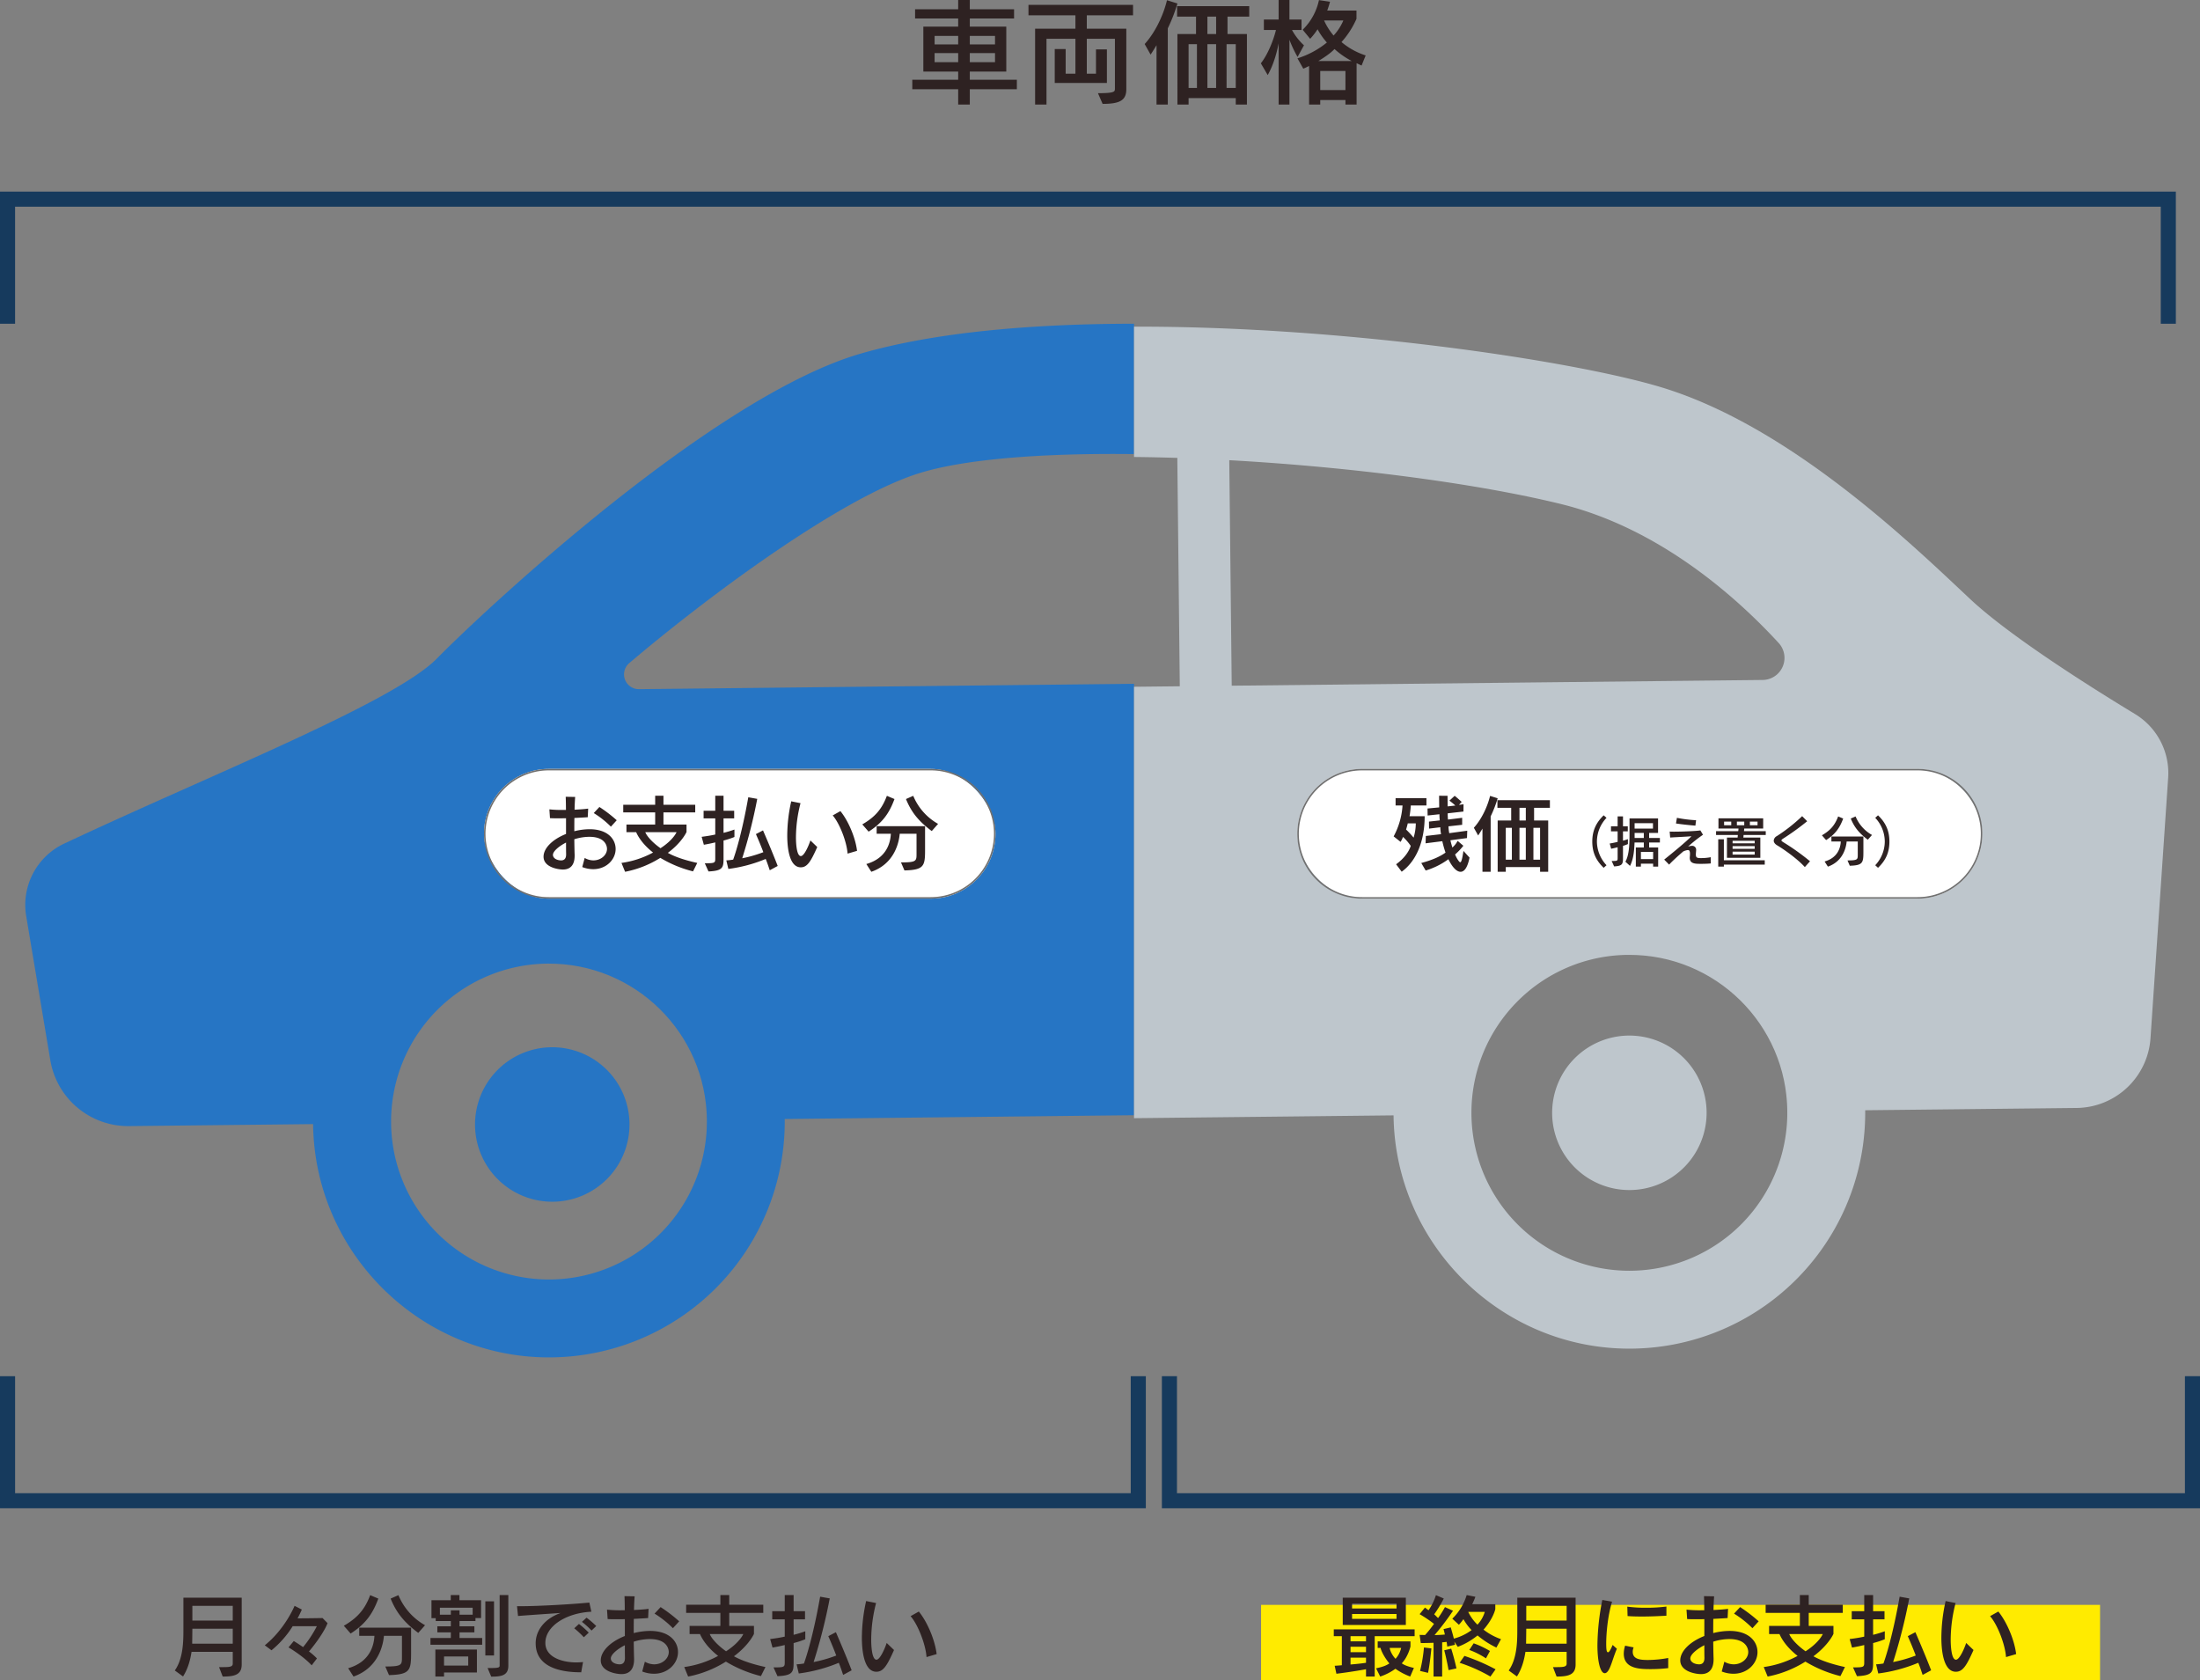 <svg xmlns="http://www.w3.org/2000/svg" xmlns:xlink="http://www.w3.org/1999/xlink" width="1457.98" height="1113.525" viewBox="0 0 1457.98 1113.525">
  <rect x="0" y="0" width="1457.98" height="1113.525" fill="#808080" stroke="none"/>
  <defs>
    <clipPath id="clip-path">
      <rect id="長方形_1112" data-name="長方形 1112" width="1420.24" height="685" fill="none"/>
    </clipPath>
  </defs>
  <g id="グループ_1178" data-name="グループ 1178" transform="translate(10787.742 7775.525)">
    <g id="グループ_1177" data-name="グループ 1177" transform="translate(-10771 -7561)">
      <g id="グループ_1175" data-name="グループ 1175" clip-path="url(#clip-path)">
        <path id="パス_1697" data-name="パス 1697" d="M256.159,330.621A51.185,51.185,0,1,0,307.9,381.248a51.185,51.185,0,0,0-51.737-50.628" transform="translate(92.535 148.854)" fill="#2675c4"/>
        <path id="パス_1698" data-name="パス 1698" d="M748.375,325.286a51.185,51.185,0,1,0,51.737,50.628,51.185,51.185,0,0,0-51.737-50.628" transform="translate(314.145 146.452)" fill="#bec6cc"/>
        <path id="パス_1699" data-name="パス 1699" d="M734.8,238.619,406.73,242.175a9.8,9.8,0,0,1-6.448-17.274c50.783-43.125,137.535-107.775,190.006-125.149,30.788-10.2,84.067-14.072,144.514-13.364V0C667.377.057,602.94,5.559,553.735,19.787,455.9,48.078,304.551,189.606,272.7,221.962,243.989,251.117,122.5,299.011,25.843,344.495A44.926,44.926,0,0,0,.619,392.563l15.986,95.5a52.3,52.3,0,0,0,52.15,43.664l122-1.324c.924,85.245,71.018,154.6,156.251,154.6h.006l1.723-.01a156.288,156.288,0,0,0,154.58-157.972L734.8,524.509ZM348.171,633.37c-.386,0-.774.006-1.157.006A104.665,104.665,0,0,1,345.9,424.053c1.118-.012,2.225.026,3.334.048.867.019,1.736.026,2.6.065.917.042,1.826.115,2.738.178.854.061,1.711.112,2.56.193.9.087,1.791.2,2.686.313.847.1,1.7.2,2.535.319.888.129,1.763.289,2.641.442.834.144,1.669.278,2.5.442.88.174,1.752.379,2.625.576.808.183,1.618.354,2.418.554.874.219,1.736.467,2.6.708.786.22,1.578.426,2.357.664.861.263,1.71.553,2.561.835.764.255,1.533.5,2.288.769.853.306,1.691.641,2.534.967.738.287,1.482.563,2.213.866.84.348,1.663.725,2.493,1.095.714.318,1.433.625,2.138.959.832.393,1.647.815,2.467,1.228.682.345,1.369.679,2.042,1.037.821.438,1.624.906,2.432,1.365.651.368,1.31.727,1.952,1.111.8.48,1.589.989,2.38,1.491.625.394,1.257.78,1.872,1.189.782.518,1.543,1.064,2.309,1.6.6.423,1.212.835,1.8,1.27.761.56,1.5,1.146,2.245,1.726.574.445,1.156.88,1.721,1.337.735.6,1.449,1.223,2.168,1.839.548.47,1.105.927,1.642,1.408.715.638,1.405,1.3,2.1,1.959.516.487,1.044.964,1.55,1.462.692.679,1.356,1.384,2.029,2.081.484.5.982,1,1.456,1.51.664.718,1.3,1.462,1.945,2.2.455.521.924,1.031,1.369,1.56.635.756,1.24,1.534,1.853,2.307.425.537.863,1.06,1.279,1.6.6.789,1.172,1.6,1.752,2.409.4.554.809,1.1,1.2,1.658.558.814,1.088,1.649,1.626,2.478.376.579.764,1.147,1.128,1.733.526.847,1.02,1.716,1.521,2.58.344.589.7,1.167,1.033,1.763.5.895.959,1.81,1.43,2.721.3.586.624,1.162.915,1.753.454.917.87,1.853,1.3,2.786.278.609.574,1.208.841,1.823.407.937.777,1.891,1.157,2.842.251.628.519,1.244.758,1.878.368.977.7,1.974,1.04,2.966.213.622.447,1.237.65,1.865.326,1.021.615,2.058.912,3.09.178.618.377,1.225.544,1.848.286,1.069.529,2.154.783,3.235.141.6.3,1.2.434,1.8.239,1.108.434,2.233.637,3.354.107.595.238,1.179.335,1.777.194,1.192.344,2.4.5,3.607.07.537.161,1.067.222,1.608.167,1.479.284,2.97.389,4.468.019.276.054.547.071.824q.163,2.671.194,5.376A104.664,104.664,0,0,1,348.171,633.37" transform="translate(0)" fill="#2675c4"/>
        <path id="パス_1700" data-name="パス 1700" d="M1170.091,258.078c-30.735-18.64-83.324-51.891-109.249-76.185-37.961-35.568-118.985-114.6-205.151-140.506C797.474,23.886,645.451.985,506.68,1.349V87.708q14.146.139,28.771.608c-.012.284-.08.555-.077.843l1.633,150.495h0l-30.327.329v285.89l171.994-1.864C679.6,609.252,749.691,678.6,834.924,678.6h.006l1.723-.01a156.285,156.285,0,0,0,154.58-157.972h0l140.117-1.517a49.619,49.619,0,0,0,48.965-46.258l11.7-172.554a45.727,45.727,0,0,0-21.922-42.213m-598.671-18.8L569.8,89.832c79.918,4.428,163.287,15.223,219.608,29,66.319,16.218,117.779,63.047,144.457,92.1a14.623,14.623,0,0,1-10.582,24.542ZM836.087,626.974c-.384,0-.773.006-1.157.006a104.68,104.68,0,0,1-87.4-162.241q2.776-4.2,5.937-8.121t6.674-7.506a104.344,104.344,0,0,1,73.673-31.454c1.146-.013,2.281.026,3.42.049.831.017,1.666.025,2.493.062.95.043,1.89.116,2.832.184.822.059,1.647.109,2.464.187.932.088,1.858.21,2.783.323.815.1,1.632.189,2.439.306.92.136,1.83.3,2.743.46.8.139,1.6.267,2.4.425.909.18,1.808.392,2.709.593.78.177,1.566.344,2.339.537.9.225,1.781.48,2.668.728.764.213,1.533.413,2.29.644.886.268,1.756.567,2.631.859.741.247,1.487.483,2.22.745.876.313,1.736.657,2.6.993.716.278,1.437.545,2.145.838.861.357,1.705.744,2.555,1.122.693.309,1.394.608,2.078.931.844.4,1.669.827,2.5,1.247.673.339,1.352.669,2.016,1.022.822.439,1.626.9,2.433,1.363.653.371,1.311.729,1.955,1.114.8.482,1.585.988,2.373,1.486.626.4,1.26.783,1.877,1.191.795.528,1.569,1.085,2.349,1.634.586.412,1.181.812,1.758,1.236.771.568,1.523,1.163,2.278,1.752.564.439,1.137.866,1.694,1.318.732.595,1.443,1.215,2.159,1.83.552.473,1.114.935,1.656,1.418.7.629,1.385,1.285,2.072,1.935.526.5,1.062.98,1.578,1.488.68.667,1.336,1.362,2,2.049.495.515,1,1.017,1.487,1.542.654.706,1.279,1.437,1.913,2.161.467.534.946,1.054,1.4,1.6.618.735,1.207,1.494,1.8,2.246.442.557.9,1.1,1.33,1.668.589.773,1.147,1.569,1.716,2.358.407.568.831,1.127,1.228,1.7.558.811,1.085,1.643,1.621,2.47.377.582.769,1.15,1.133,1.739.516.832,1,1.687,1.494,2.534.354.606.722,1.2,1.062,1.817.471.847.908,1.713,1.353,2.573.331.637.679,1.263,1,1.907.438.886.84,1.793,1.253,2.693.292.635.6,1.262.879,1.9.408.937.777,1.893,1.157,2.844.251.626.518,1.243.757,1.875.37.979.7,1.974,1.04,2.966.215.624.448,1.237.65,1.866.32.993.6,2.006.89,3.012.187.645.393,1.282.569,1.93.283,1.057.522,2.128.773,3.2.144.613.309,1.218.441,1.836.251,1.16.457,2.336.667,3.511.1.541.216,1.073.3,1.617.225,1.378.4,2.774.576,4.171.043.348.1.689.142,1.038a105.407,105.407,0,0,1,.656,10.678h0A104.665,104.665,0,0,1,836.087,626.974" transform="translate(228.122 0.606)" fill="#bec6cc"/>
      </g>
    </g>
    <path id="パス_1704" data-name="パス 1704" d="M-11015.313-7523.1h-10v-77.548H-12447.3v77.548h-10v-87.548h1441.982Z" transform="translate(1669.554 -37.903)" fill="#163a5d"/>
    <path id="パス_1704-2" data-name="パス 1704" d="M73.15-4.389V-10.7H41.965v-5.39H66.143v-29.8H41.965v-5.39H71.3v-6.083H41.965v-6.16h-7.7v6.16H5.7v6.083H34.265v5.39h-23.1v29.8h23.1v5.39H3.85v6.314H34.265V5.775h7.7V-4.389ZM58.674-34.111H41.965v-5.621H58.674Zm-24.409,0H18.634v-5.621H34.265ZM58.674-22.33H41.965v-6.006H58.674Zm-24.409,0H18.634v-6.006H34.265ZM129.976,5.313c11.781,0,15.708-2.541,15.708-9.779v-40.04H119.5v-8.855H150.15v-6.93H80.85v6.93h31.108v8.855H85.239V5.775h7.546V-37.807h19.173v23.1H105.49V-31.031H98.252V-8.547h34.573V-30.8h-7.238v16.093H119.5v-23.1h18.634V-4.62c0,1.925-.539,2.849-11.242,2.849Zm43.2.462V-44.737a107.668,107.668,0,0,0,6.391-16.478l-6.93-2.156c-2.31,9.625-7.623,21.175-14.784,29.029l3.927,7.007s2.156-3.234,3.927-6.237V5.775Zm52.437,0V-40.964H212.751v-11.55h14.4v-6.93H179.333v6.93h12.551v11.55h-12.32V5.775h7.392V1.463h31.262V5.775Zm-20.4-46.739H199.43v-11.55h5.775ZM218.218-5.236h-6.083V-34.265h6.083Zm-13.013,0H199.43V-34.265h5.775Zm-12.705,0h-5.544V-34.265H192.5ZM253.792,5.775V-37.191a77.714,77.714,0,0,0,5.39,11.4l4.235-7.7a39.526,39.526,0,0,1-7.931-10.164H261.8v-6.93h-8.008V-63.525h-7.161v12.936h-9.779v6.93h8.008c-1.386,5.852-5.082,15.862-10.01,22.1l4.543,7.777c4-6.93,6.314-16.016,7.238-21.021V5.775Zm44.506,0V-21.637c.924.385,2.31,1.155,3.311,1.54l2.7-6.7a47.255,47.255,0,0,1-16.016-8.855,57.427,57.427,0,0,0,9.933-15.4v-5.467h-19.4a58.017,58.017,0,0,0,1.848-5.852l-7.315-1.078a38.9,38.9,0,0,1-10.78,19.635l4.928,6.006a43.915,43.915,0,0,0,4.928-6.314,47.41,47.41,0,0,0,6.16,8.778,58.008,58.008,0,0,1-19.481,10.472l3.85,6.853c1.078-.385,2.849-1.309,3.85-1.771V5.775H274.2v-3h16.709v3ZM289.52-49.973a34.817,34.817,0,0,1-6.468,10.01,42.715,42.715,0,0,1-6.314-10.01ZM272.965-23.1c3.85-2.31,8.008-5.082,10.7-7.931a54.713,54.713,0,0,0,11.4,7.931ZM290.906-3.85H274.2V-16.478h16.709Z" transform="translate(-10187 -7712)" fill="#2e2222"/>
    <path id="パス_1705" data-name="パス 1705" d="M-11697.936-7523.1h-10v-77.548h-739.359v77.548h-10v-87.548h759.359Z" transform="translate(-22485.676 -14386.645) rotate(180)" fill="#163a5d"/>
    <path id="パス_1705-2" data-name="パス 1705" d="M36.84,4.5c7.56,0,12.6-1.02,12.6-7.98V-47.76H10.8v21.42c0,7.68-.18,19.02-5.7,26.82l5.46,3.96c3.42-5.4,4.8-11.04,5.64-16.32H43.5v7.86c0,2.16-2.28,2.28-6.9,2.28H34.44ZM43.5-32.58H16.74v-9.78H43.5Zm0,15.3H16.62c.06-3.36.12-9.9.12-9.9H43.5ZM99.3-7.5a39.356,39.356,0,0,0-5.28-4.62c4.5-5.28,10.38-13.5,12.3-18.78l-3.3-3.36c-9.84.18-16.56.18-16.56.18a62.5,62.5,0,0,0,2.82-5.82l-4.8-2.46S78.3-27.12,64.74-16.2l4.44,3.3A64.4,64.4,0,0,0,83.22-28.86H99.24A76.412,76.412,0,0,1,90.12-15c-3.48-2.46-6.18-4.02-6.18-4.02l-3.48,4.2S89.94-9.3,95.82-2.94Zm71.64-22.02A40.653,40.653,0,0,1,153.3-49.44l-5.16,2.28c4.2,10.38,9.96,16.44,18.3,22.74ZM121.62-24c9.96-6.36,14.7-13.2,18.36-23.16l-5.4-2.28c-3.6,9.66-8.64,15.18-17.46,20.28ZM147.06,3.54C161.04,3.18,161.7.36,161.7-11.22V-27.9H127.32v5.4H137.4c-.3,6.3-2.94,17.34-17.4,21.48l3.54,5.52c16.74-5.82,19.68-21.3,20.16-27h11.94V-8.28c0,5.1-.06,6.12-11.04,6.12Zm61.74-20.1v-4.5h-15v-3.72h9.84V-28.8H193.8v-3.48h10.56v-1.98h3.72V-46.08H193.74V-49.5h-5.76v3.42H175.2V-34.2h2.82v1.92h10.02v3.48H179.1v4.02h8.94v3.72h-13.5v4.5Zm7.86,7.08V-45.36H210.9V-9.48ZM214.8,4.56c6.84,0,11.34-.78,11.34-7.26V-49.5h-5.76V-2.7c0,1.5-1.56,1.56-7.98,1.56ZM205.32,1.8V-13.38H177.78V4.5h5.76V1.8ZM202.5-36.48h-8.7v-2.88h-5.76v2.88h-7.26V-41.1H202.5ZM199.56-2.76H183.54V-8.82h16.02ZM284.4-28.98a57.417,57.417,0,0,0-6.42-5.52l-3.06,2.76a53.929,53.929,0,0,1,6.36,5.76Zm-4.98,4.38a59.237,59.237,0,0,0-6.48-5.76l-3.12,2.88a60.018,60.018,0,0,1,6.36,5.94ZM275.64-5.1c-1.5.12-3,.24-4.44.24-8.7,0-20.52-3.06-20.52-12.96,0-10.8,13.26-19.74,30.48-20.64l-1.32-6.06c-12.36,1.2-34.26,2.4-45.3,2.4H231.9l.66,6.48c7.02-.54,18.96-1.38,28.26-1.98-10.32,3.6-16.56,11.34-16.56,20.04,0,17.88,20.76,19.26,30.18,19.26Zm63.72-27a98.737,98.737,0,0,0-12.3-9.42l-4.02,4.32a65.362,65.362,0,0,1,12.18,9.66ZM314.88,1.14a21.316,21.316,0,0,0,7.8,1.5c9.36,0,15.9-6.9,15.9-14.34,0-6.9-5.52-14.04-18.54-14.04a44.914,44.914,0,0,0-10.8,1.44c0-3.12,0-6.3.06-9.42,3.6-.18,6.96-.36,9.48-.54l.3-6.12c-2.34.36-5.88.6-9.66.78.06-3.48.24-6.6.42-9.06l-6.72-.12q.18,4.14.18,9.36h-2.28a78.924,78.924,0,0,1-9.48-.42l.42,6.24c1.62.12,3.6.12,5.76.12,1.8,0,3.72,0,5.64-.06v11.16C293.4-18.42,287.4-12.06,287.4-6.24c0,7.62,10.62,9.12,13.74,9.12,5.64,0,8.34-3.6,8.34-9.78v-.6c-.12-3.24-.18-7.08-.24-11.1a35.788,35.788,0,0,1,10.68-1.74c12.54,0,12.54,8.04,12.54,8.58,0,4.38-4.32,8.16-9.66,8.16a12.419,12.419,0,0,1-6.18-1.74ZM303.42-7.8c0,3.18-1.56,4.2-3.48,4.2-3.12,0-5.88-1.56-5.88-3.9,0-2.76,4.8-6.48,9.3-8.76,0,2.82,0,5.58.06,8.28Zm93.12,6c-8.52-1.86-15.78-4.26-20.88-7.14,10.14-7.56,13.26-14.82,13.26-14.82v-5.28H372.54v-8.64H395.1v-5.4H372.54V-49.5h-5.88v6.42H343.98v5.4h22.68v8.64h-20.4v5.4h6.9c1.5,3.54,5.16,9.12,12,14.46A65.825,65.825,0,0,1,342.72-1.8l2.58,6.3a73.121,73.121,0,0,0,25.02-9.9,84.813,84.813,0,0,0,23.22,9.6Zm-14.7-21.84s-2.22,5.46-11.4,11.4c-5.94-4.2-9.72-8.64-10.8-11.4Zm22.68,27.9c10.08-.48,10.68-2.64,10.68-9.24V-17.7a57.676,57.676,0,0,0,7.74-2.52V-25.5a70.786,70.786,0,0,1-7.74,2.34V-33.42h7.56v-5.4H415.2V-49.5h-5.88v10.68h-8.28v5.4h8.28v11.46c-2.88.66-6,1.14-9.66,1.62l1.56,5.64c3.12-.54,5.64-1.08,8.1-1.68V-4.8c0,3.06-.48,3.24-7.44,3.24ZM453.66.36c-4.26-11.1-10.44-25.26-10.44-25.26l-5.04,2.64s2.76,6.12,5.28,12.84a90.494,90.494,0,0,1-15,4.32,366.294,366.294,0,0,0,10.68-42.18l-6.36-1.14c-4.56,25.74-9.12,39.84-10.74,44.28a41.506,41.506,0,0,1-4.86.54l1.44,6.06a102.61,102.61,0,0,0,26.52-7.08c1.14,2.76,2.04,5.52,2.88,8.04ZM510-10.38c-1.2-9.84-6.48-21.72-11.82-28.2l-5.46,3.06C497.58-30,502.74-16.74,503.28-8.4Zm-33.12-7.38c-1.2,3.66-4.38,11.1-6.78,11.1-2.94,0-3.48-8.76-3.48-13.26a97.719,97.719,0,0,1,3.24-24.3l-6.6-1.32a112.325,112.325,0,0,0-2.82,24.3c0,5.28.48,22.56,9.6,22.56,4.62,0,7.14-4.14,11.7-14.4Z" transform="translate(-10677 -6669)" fill="#2e2222"/>
    <path id="パス_1706" data-name="パス 1706" d="M-11769.316-7523.1h-10v-77.548h-667.979v77.548h-10v-87.548h687.979Z" transform="translate(-21787.057 -14386.645) rotate(180)" fill="#163a5d"/>
    <path id="パス_1706-2" data-name="パス 1706" d="M0,0H556V50H0Z" transform="translate(-9952 -6712)" fill="#ffeb00"/>
    <path id="パス_1707" data-name="パス 1707" d="M50.94-29.7V-47.76H9.12V-29.7ZM30.3,4.5V-22.26H56.76v-4.5H3.18v4.5H8.52V-3c-1.56.18-4.74.36-4.74.36L4.92,2.64S15,1.44,24.54-.36V4.5ZM56.28-1.2c-3.6-.84-6.3-1.8-8.04-3.06C52.56-8.82,54-15.42,54-15.42v-3.36H32.28v4.32H34.2c.36,2.04,2.7,6.54,5.82,10.26C37.86-2.7,35.04-1.74,31.2-.96L33.96,4.5A37.045,37.045,0,0,0,44.04-.66,42.318,42.318,0,0,0,53.82,4.5ZM44.76-40.62H15.3v-3.12H44.76Zm0,6.9H15.3v-3.24H44.76ZM24.54-18.84H14.28v-3.42H24.54Zm0,7.2H14.28v-3.6H24.54Zm23.28-2.82a15.847,15.847,0,0,1-3.72,7.2c-2.16-2.22-3.72-5.52-3.84-7.2ZM24.54-4.62c-4.14.66-10.26,1.14-10.26,1.14V-8.04H24.54ZM114-20.28a40.464,40.464,0,0,1-11.58-6.3c4.74-5.34,7.14-10.68,7.8-13.62v-3.24H94.92a41.829,41.829,0,0,0,2.1-4.92L91.26-49.5a36.538,36.538,0,0,1-9.54,15.66l4.38,4.02a30.125,30.125,0,0,0,3-3.72,34.536,34.536,0,0,0,5.4,7.26,34.1,34.1,0,0,1-11.76,5.64c-.48-2.1-1.2-4.56-2.04-7.44l-4.8,1.14c.36,1.2.66,2.46.9,3.6-1.56.18-5.16.36-6.84.36A174.451,174.451,0,0,0,82.2-39.12l-5.34-2.4a63,63,0,0,1-4.56,7.26c-.72-.6-1.5-1.56-2.58-2.46a82.767,82.767,0,0,0,6.36-10.5l-5.22-2.22a34.669,34.669,0,0,1-4.92,10.02c-.54-.42-1.68-1.32-2.34-1.8l-3.54,4.38a83.616,83.616,0,0,1,9.54,6.42,82.579,82.579,0,0,1-5.88,7.38c-1.98,0-3.66-.06-3.66-.06l.78,5.4s4.26,0,8.46-.18V4.5H75V-18.18c1.2-.06,1.86-.18,2.94-.3.3,1.56.42,3.12.42,3.12l5.16-1.2s-.3-1.44-.48-2.1l2.34,3.48a47.5,47.5,0,0,0,13.08-7.56,58.2,58.2,0,0,0,12.48,8.04Zm-7.32,7.86a58.361,58.361,0,0,0-10.8-5.1L93-13.14a54.115,54.115,0,0,1,11.04,5.58ZM84.48-.9S83.04-7.62,81-13.98L76.38-12.9C78-6.9,79.26.24,79.26.24ZM65.64,2.04c1.26-5.88,2.22-16.2,2.22-16.2l-4.92-.6A98.857,98.857,0,0,1,60.36.78ZM110.4-.3A134.973,134.973,0,0,0,89.76-9.18L86.58-4.62a106.237,106.237,0,0,1,20.4,9.12Zm-7.14-38.04a21.3,21.3,0,0,1-4.86,8.46,29.413,29.413,0,0,1-6.12-8.46ZM150.84,4.5c7.56,0,12.6-1.02,12.6-7.98V-47.76H124.8v21.42c0,7.68-.18,19.02-5.7,26.82l5.46,3.96c3.42-5.4,4.8-11.04,5.64-16.32h27.3v7.86c0,2.16-2.28,2.28-6.9,2.28h-2.16Zm6.66-37.08H130.74v-9.78H157.5Zm0,15.3H130.62c.06-3.36.12-9.9.12-9.9H157.5Zm66.12-24.6a102.068,102.068,0,0,1-13.56.78,90.214,90.214,0,0,1-12.36-.72l.18,6.24c3.12.24,6.42.3,9.78.3,5.22,0,10.68-.24,15.96-.54ZM187.98-16.44c-1.5,3.66-2.46,4.86-3.06,4.86-.9,0-1.2-1.62-1.2-5.7,0-6.24.9-18.12,3.9-27.84l-6.48-1.14a160.148,160.148,0,0,0-3.24,30c0,10.92,1.92,18.54,4.86,18.54.9,0,1.86-.78,2.76-2.4,1.68-3,2.94-8.4,5.28-13.8ZM224.82-7.8a75.6,75.6,0,0,1-13.5,1.32c-5.4,0-10.02-.6-10.02-5.46a7.513,7.513,0,0,1,.6-2.88l-5.64-1.14a17.722,17.722,0,0,0-.9,5.28c0,10.26,11.1,10.26,18.06,10.26a101.222,101.222,0,0,0,11.4-.66Zm59.94-24.3a98.737,98.737,0,0,0-12.3-9.42l-4.02,4.32a65.362,65.362,0,0,1,12.18,9.66ZM260.28,1.14a21.316,21.316,0,0,0,7.8,1.5c9.36,0,15.9-6.9,15.9-14.34,0-6.9-5.52-14.04-18.54-14.04a44.914,44.914,0,0,0-10.8,1.44c0-3.12,0-6.3.06-9.42,3.6-.18,6.96-.36,9.48-.54l.3-6.12c-2.34.36-5.88.6-9.66.78.06-3.48.24-6.6.42-9.06l-6.72-.12q.18,4.14.18,9.36h-2.28a78.924,78.924,0,0,1-9.48-.42l.42,6.24c1.62.12,3.6.12,5.76.12,1.8,0,3.72,0,5.64-.06v11.16C238.8-18.42,232.8-12.06,232.8-6.24c0,7.62,10.62,9.12,13.74,9.12,5.64,0,8.34-3.6,8.34-9.78v-.6c-.12-3.24-.18-7.08-.24-11.1a35.788,35.788,0,0,1,10.68-1.74c12.54,0,12.54,8.04,12.54,8.58,0,4.38-4.32,8.16-9.66,8.16a12.419,12.419,0,0,1-6.18-1.74ZM248.82-7.8c0,3.18-1.56,4.2-3.48,4.2-3.12,0-5.88-1.56-5.88-3.9,0-2.76,4.8-6.48,9.3-8.76,0,2.82,0,5.58.06,8.28Zm93.12,6c-8.52-1.86-15.78-4.26-20.88-7.14,10.14-7.56,13.26-14.82,13.26-14.82v-5.28H317.94v-8.64H340.5v-5.4H317.94V-49.5h-5.88v6.42H289.38v5.4h22.68v8.64h-20.4v5.4h6.9c1.5,3.54,5.16,9.12,12,14.46A65.825,65.825,0,0,1,288.12-1.8l2.58,6.3a73.121,73.121,0,0,0,25.02-9.9,84.813,84.813,0,0,0,23.22,9.6Zm-14.7-21.84s-2.22,5.46-11.4,11.4c-5.94-4.2-9.72-8.64-10.8-11.4Zm22.68,27.9C360,3.78,360.6,1.62,360.6-4.98V-17.7a57.676,57.676,0,0,0,7.74-2.52V-25.5a70.786,70.786,0,0,1-7.74,2.34V-33.42h7.56v-5.4H360.6V-49.5h-5.88v10.68h-8.28v5.4h8.28v11.46c-2.88.66-6,1.14-9.66,1.62l1.56,5.64c3.12-.54,5.64-1.08,8.1-1.68V-4.8c0,3.06-.48,3.24-7.44,3.24ZM399.06.36c-4.26-11.1-10.44-25.26-10.44-25.26l-5.04,2.64s2.76,6.12,5.28,12.84a90.492,90.492,0,0,1-15,4.32,366.285,366.285,0,0,0,10.68-42.18l-6.36-1.14c-4.56,25.74-9.12,39.84-10.74,44.28a41.506,41.506,0,0,1-4.86.54l1.44,6.06a102.61,102.61,0,0,0,26.52-7.08c1.14,2.76,2.04,5.52,2.88,8.04ZM455.4-10.38c-1.2-9.84-6.48-21.72-11.82-28.2l-5.46,3.06C442.98-30,448.14-16.74,448.68-8.4Zm-33.12-7.38c-1.2,3.66-4.38,11.1-6.78,11.1-2.94,0-3.48-8.76-3.48-13.26a97.719,97.719,0,0,1,3.24-24.3l-6.6-1.32a112.325,112.325,0,0,0-2.82,24.3c0,5.28.48,22.56,9.6,22.56,4.62,0,7.14-4.14,11.7-14.4Z" transform="translate(-9907 -6669)" fill="#2e2222"/>
    <rect id="長方形_1117" data-name="長方形 1117" width="339" height="86" rx="43" transform="translate(-10467 -7266)" fill="#fff"/>
    <path id="長方形_1117_-_アウトライン" data-name="長方形 1117 - アウトライン" d="M43,1A42.011,42.011,0,0,0,26.652,81.7,41.736,41.736,0,0,0,43,85H296A42.011,42.011,0,0,0,312.348,4.3,41.736,41.736,0,0,0,296,1H43m0-1H296a43,43,0,0,1,0,86H43A43,43,0,0,1,43,0Z" transform="translate(-10467 -7266)" fill="#707070"/>
    <path id="パス_1708" data-name="パス 1708" d="M52.976-29.96A92.155,92.155,0,0,0,41.5-38.752L37.744-34.72A61,61,0,0,1,49.112-25.7ZM30.128,1.064a19.9,19.9,0,0,0,7.28,1.4c8.736,0,14.84-6.44,14.84-13.384,0-6.44-5.152-13.1-17.3-13.1a41.92,41.92,0,0,0-10.08,1.344c0-2.912,0-5.88.056-8.792,3.36-.168,6.5-.336,8.848-.5l.28-5.712c-2.184.336-5.488.56-9.016.728.056-3.248.224-6.16.392-8.456l-6.272-.112q.168,3.864.168,8.736H17.192a73.664,73.664,0,0,1-8.848-.392l.392,5.824c1.512.112,3.36.112,5.376.112,1.68,0,3.472,0,5.264-.056v10.416c-9.3,3.7-14.9,9.632-14.9,15.064,0,7.112,9.912,8.512,12.824,8.512,5.264,0,7.784-3.36,7.784-9.128V-7c-.112-3.024-.168-6.608-.224-10.36a33.4,33.4,0,0,1,9.968-1.624c11.7,0,11.7,7.5,11.7,8.008,0,4.088-4.032,7.616-9.016,7.616a11.591,11.591,0,0,1-5.768-1.624ZM19.432-7.28c0,2.968-1.456,3.92-3.248,3.92C13.272-3.36,10.7-4.816,10.7-7c0-2.576,4.48-6.048,8.68-8.176,0,2.632,0,5.208.056,7.728Zm86.912,5.6C98.392-3.416,91.616-5.656,86.856-8.344,96.32-15.4,99.232-22.176,99.232-22.176V-27.1H83.944v-8.064H105v-5.04H83.944V-46.2H78.456v5.992H57.288v5.04H78.456V-27.1H59.416v5.04h6.44c1.4,3.3,4.816,8.512,11.2,13.5A61.436,61.436,0,0,1,56.112-1.68L58.52,4.2A68.246,68.246,0,0,0,81.872-5.04a79.159,79.159,0,0,0,21.672,8.96ZM92.624-22.064s-2.072,5.1-10.64,10.64c-5.544-3.92-9.072-8.064-10.08-10.64Zm21.168,26.04c9.408-.448,9.968-2.464,9.968-8.624V-16.52a53.831,53.831,0,0,0,7.224-2.352V-23.8a66.067,66.067,0,0,1-7.224,2.184v-9.576h7.056v-5.04H123.76V-46.2h-5.488v9.968h-7.728v5.04h7.728v10.7c-2.688.616-5.6,1.064-9.016,1.512l1.456,5.264c2.912-.5,5.264-1.008,7.56-1.568V-4.48c0,2.856-.448,3.024-6.944,3.024ZM159.656.336c-3.976-10.36-9.744-23.576-9.744-23.576l-4.7,2.464s2.576,5.712,4.928,11.984a84.46,84.46,0,0,1-14,4.032A341.868,341.868,0,0,0,146.1-44.128l-5.936-1.064c-4.256,24.024-8.512,37.184-10.024,41.328a38.739,38.739,0,0,1-4.536.5L126.952,2.3A95.769,95.769,0,0,0,151.7-4.312c1.064,2.576,1.9,5.152,2.688,7.5ZM212.24-9.688c-1.12-9.184-6.048-20.272-11.032-26.32l-5.1,2.856c4.536,5.152,9.352,17.528,9.856,25.312Zm-30.912-6.888c-1.12,3.416-4.088,10.36-6.328,10.36-2.744,0-3.248-8.176-3.248-12.376a91.2,91.2,0,0,1,3.024-22.68l-6.16-1.232a104.837,104.837,0,0,0-2.632,22.68c0,4.928.448,21.056,8.96,21.056,4.312,0,6.664-3.864,10.92-13.44Zm84.616-10.976A37.943,37.943,0,0,1,249.48-46.144l-4.816,2.128c3.92,9.688,9.3,15.344,17.08,21.224ZM219.912-22.4c9.3-5.936,13.72-12.32,17.136-21.616l-5.04-2.128c-3.36,9.016-8.064,14.168-16.3,18.928ZM243.656,3.3C256.7,2.968,257.32.336,257.32-10.472V-26.04H225.232V-21h9.408C234.36-15.12,231.9-4.816,218.4-.952L221.7,4.2C237.328-1.232,240.072-15.68,240.52-21h11.144V-7.728c0,4.76-.056,5.712-10.3,5.712Z" transform="translate(-10432 -7202)" fill="#2e2222"/>
    <rect id="長方形_1118" data-name="長方形 1118" width="454" height="86" rx="43" transform="translate(-9928 -7266)" fill="#fff"/>
    <path id="長方形_1118_-_アウトライン" data-name="長方形 1118 - アウトライン" d="M43,1A42.011,42.011,0,0,0,26.652,81.7,41.736,41.736,0,0,0,43,85H411A42.011,42.011,0,0,0,427.348,4.3,41.736,41.736,0,0,0,411,1H43m0-1H411a43,43,0,0,1,0,86H43A43,43,0,0,1,43,0Z" transform="translate(-9928 -7266)" fill="#707070"/>
    <path id="パス_1709" data-name="パス 1709" d="M49.112-9.632c-.84,5.6-1.4,7.5-2.128,7.5-.5,0-1.064-.84-1.848-2.016A23.382,23.382,0,0,1,43.568-7.28a41.475,41.475,0,0,0,5.488-5.768L45.248-16.3a15.07,15.07,0,0,1-3.472,4.424c-.392-1.288-1.008-3.36-1.288-4.816l10.976-1.456.168-4.872L39.7-21.392a25.562,25.562,0,0,1-.5-4.536l9.072-1.008v-4.648l-9.408,1.176a33.731,33.731,0,0,1-.168-4.144l10.416-1.176.056-4.816-3.024.392,1.792-1.96c-3.36-3.08-4.648-4.032-4.648-4.032l-3.472,3.192a44.634,44.634,0,0,1,3.92,3.248l-5.1.56c0-2.184-.056-4.536-.056-7l-5.6-.056c0,2.688.056,5.264.056,7.728l-7.728.728.056,4.648,7.84-.84a32.74,32.74,0,0,0,.224,4.088l-7.168.784.056,4.648,7.448-.9a32.884,32.884,0,0,0,.5,4.592l-10.08,1.176-.168,4.872,11.088-1.4a67.062,67.062,0,0,0,2.128,7.56c-3.7,2.688-9.128,5.04-16.072,6.888L24.08,3.36a49.712,49.712,0,0,0,15.064-7.5C41.328.448,44.3,4.2,47.208,4.2c2.408,0,4.592-2.632,5.936-9.408ZM8.176,4.144c9.072-6.5,15.232-19.208,15.232-36.792H13.384a63.012,63.012,0,0,0,.84-7.112h10.36v-4.816H4.144v4.816H8.736a49.636,49.636,0,0,1-5.88,20.5l4.592,3.64a20.526,20.526,0,0,0,1.624-3.3,36.233,36.233,0,0,1,5.1,5.936C12.88-8.792,9.408-4.312,4.48-.784Zm9.352-32.032a32.914,32.914,0,0,1-1.456,9.464A56.969,56.969,0,0,0,11.088-23.8c.392-1.176.84-2.856,1.12-4.088ZM67.144,4.2V-32.536A78.3,78.3,0,0,0,71.792-44.52l-5.04-1.568c-1.68,7-5.544,15.4-10.752,21.112l2.856,5.1s1.568-2.352,2.856-4.536V4.2Zm38.136,0V-29.792H95.928v-8.4H106.4v-5.04H71.624v5.04h9.128v8.4h-8.96V4.2h5.376V1.064H99.9V4.2ZM90.44-29.792h-4.2v-8.4h4.2ZM99.9-3.808H95.48V-24.92H99.9Zm-9.464,0h-4.2V-24.92h4.2Zm-9.24,0H77.168V-24.92H81.2Z" transform="translate(-9867 -7202)" fill="#2e2222"/>
    <path id="パス_1710" data-name="パス 1710" d="M34.928,1.85a23.115,23.115,0,0,1-6.364-15.688,22.971,22.971,0,0,1,6.364-15.725l-1.887-1.665c-4.736,4.588-7.548,9.842-7.548,17.39,0,6.919,2.257,12.321,7.548,17.39Zm5.032.777c5.624-.3,5.883-1.628,5.883-5.7v-7.918A22.322,22.322,0,0,0,49.1-12.173v-3.256a29.441,29.441,0,0,1-3.256,1v-6.179h3.182v-3.33H45.843v-6.586H42.291v6.586h-4.4v3.33h4.4v6.993c-1.554.37-3.219.74-5.254,1.073L38-9.065c1.665-.333,3-.666,4.292-1v7.1c0,1.887-.037,2-3.959,2Zm29.193.148V-9.916H63.159v-3.293H70.3v-3H63.159v-3.33h5.92v-9.62H50.172v9.324c0,6.623-.037,14.578-2.738,19.351l3.071,2.775c2.516-4.884,2.812-11.1,3-15.5h6.142v3.293H54.353V2.775H57.72V.814h8.1V2.775Zm-3.441-25.2H53.539v-3.589H65.712Zm-6.068,6.216h-6.1v-3.33h6.1ZM65.823-2.22h-8.1V-6.993h8.1ZM94.276-27.972a86.73,86.73,0,0,1-12.691-1.591l-.629,3.737c3.515.555,8.732,1.11,12.876,1.443Zm9.731,24.494a32.738,32.738,0,0,1-6.327.592h-.666c-2.294-.037-2.886-.518-2.886-2.405,0-.592.074-1.332.148-2.22a3.183,3.183,0,0,0,.037-.592,2.586,2.586,0,0,0-2.849-2.886,8.551,8.551,0,0,0-2.479.481,90.086,90.086,0,0,1,9.879-7.844l-1.739-2.886c-2.7.481-12.321.851-17.538.851-1.221,0-2.22-.037-2.812-.074l.333,3.959c3.7-.259,9.435-.481,14.134-.851C87.024-13.135,78.921-6.512,73.149-1.887l3.256,3.33c3.145-3.33,6.845-6.549,9.324-8.695a9.312,9.312,0,0,1,3.108-.962c1,0,1.406.74,1.406,2.516,0,.555-.037,1.184-.111,1.924a4.021,4.021,0,0,0-.037.666C90.1.925,93.647.925,97.643.925c2.183,0,4.514-.074,6.4-.259Zm32.856.407V-16.5H125.615l.148-1.7h14.689V-20.72h-14.43l.185-1.739H138.75V-29.23H109.113v6.771H122.4s-.148,1.739-.185,1.739H107.522V-18.2h14.43v.037c0,.259-.148,1.665-.148,1.665h-7.067V-3.071Zm2.923,4.514V-1.443H112.7V-15.355h-3.737V2.775H112.7V1.443Zm-4.773-26.085h-5.069v-2.405h5.069Zm-8.806,0h-4.884v-2.405h4.884Zm-8.621,0H112.85v-2.405h4.736Zm15.54,11.951H118.474v-1.665h14.652Zm0,3.663H118.474V-10.8h14.652Zm0,3.811H118.474V-7.141h14.652Zm36.667,4.44a156.706,156.706,0,0,0-17.5-12.506c-.962-.592-1.443-.962-1.443-1.332s.481-.777,1.369-1.332a168.693,168.693,0,0,0,15.688-11.359l-3.33-3.367a109.474,109.474,0,0,1-16.761,13.209,3.7,3.7,0,0,0-2.072,3c0,1.073.7,2.22,2.294,3.145,4.81,2.849,13.764,9.287,18.315,14.393ZM210.863-18.2a25.07,25.07,0,0,1-10.878-12.284L196.8-29.082c2.59,6.4,6.142,10.138,11.285,14.023Zm-30.414,3.4c6.142-3.922,9.065-8.14,11.322-14.282l-3.33-1.406c-2.22,5.957-5.328,9.361-10.767,12.506ZM196.137,2.183c8.621-.222,9.028-1.961,9.028-9.1V-17.2h-21.2v3.33h6.216c-.185,3.885-1.813,10.693-10.73,13.246l2.183,3.4c10.323-3.589,12.136-13.135,12.432-16.65h7.363v8.769c0,3.145-.037,3.774-6.808,3.774Zm18.722,1.369c5.328-5.069,7.548-10.471,7.548-17.39,0-7.548-2.775-12.8-7.548-17.39l-1.85,1.665a23.111,23.111,0,0,1,6.327,15.725A23.08,23.08,0,0,1,213.009,1.85Z" transform="translate(-9758 -7204)" fill="#2e2222"/>
  </g>
</svg>
